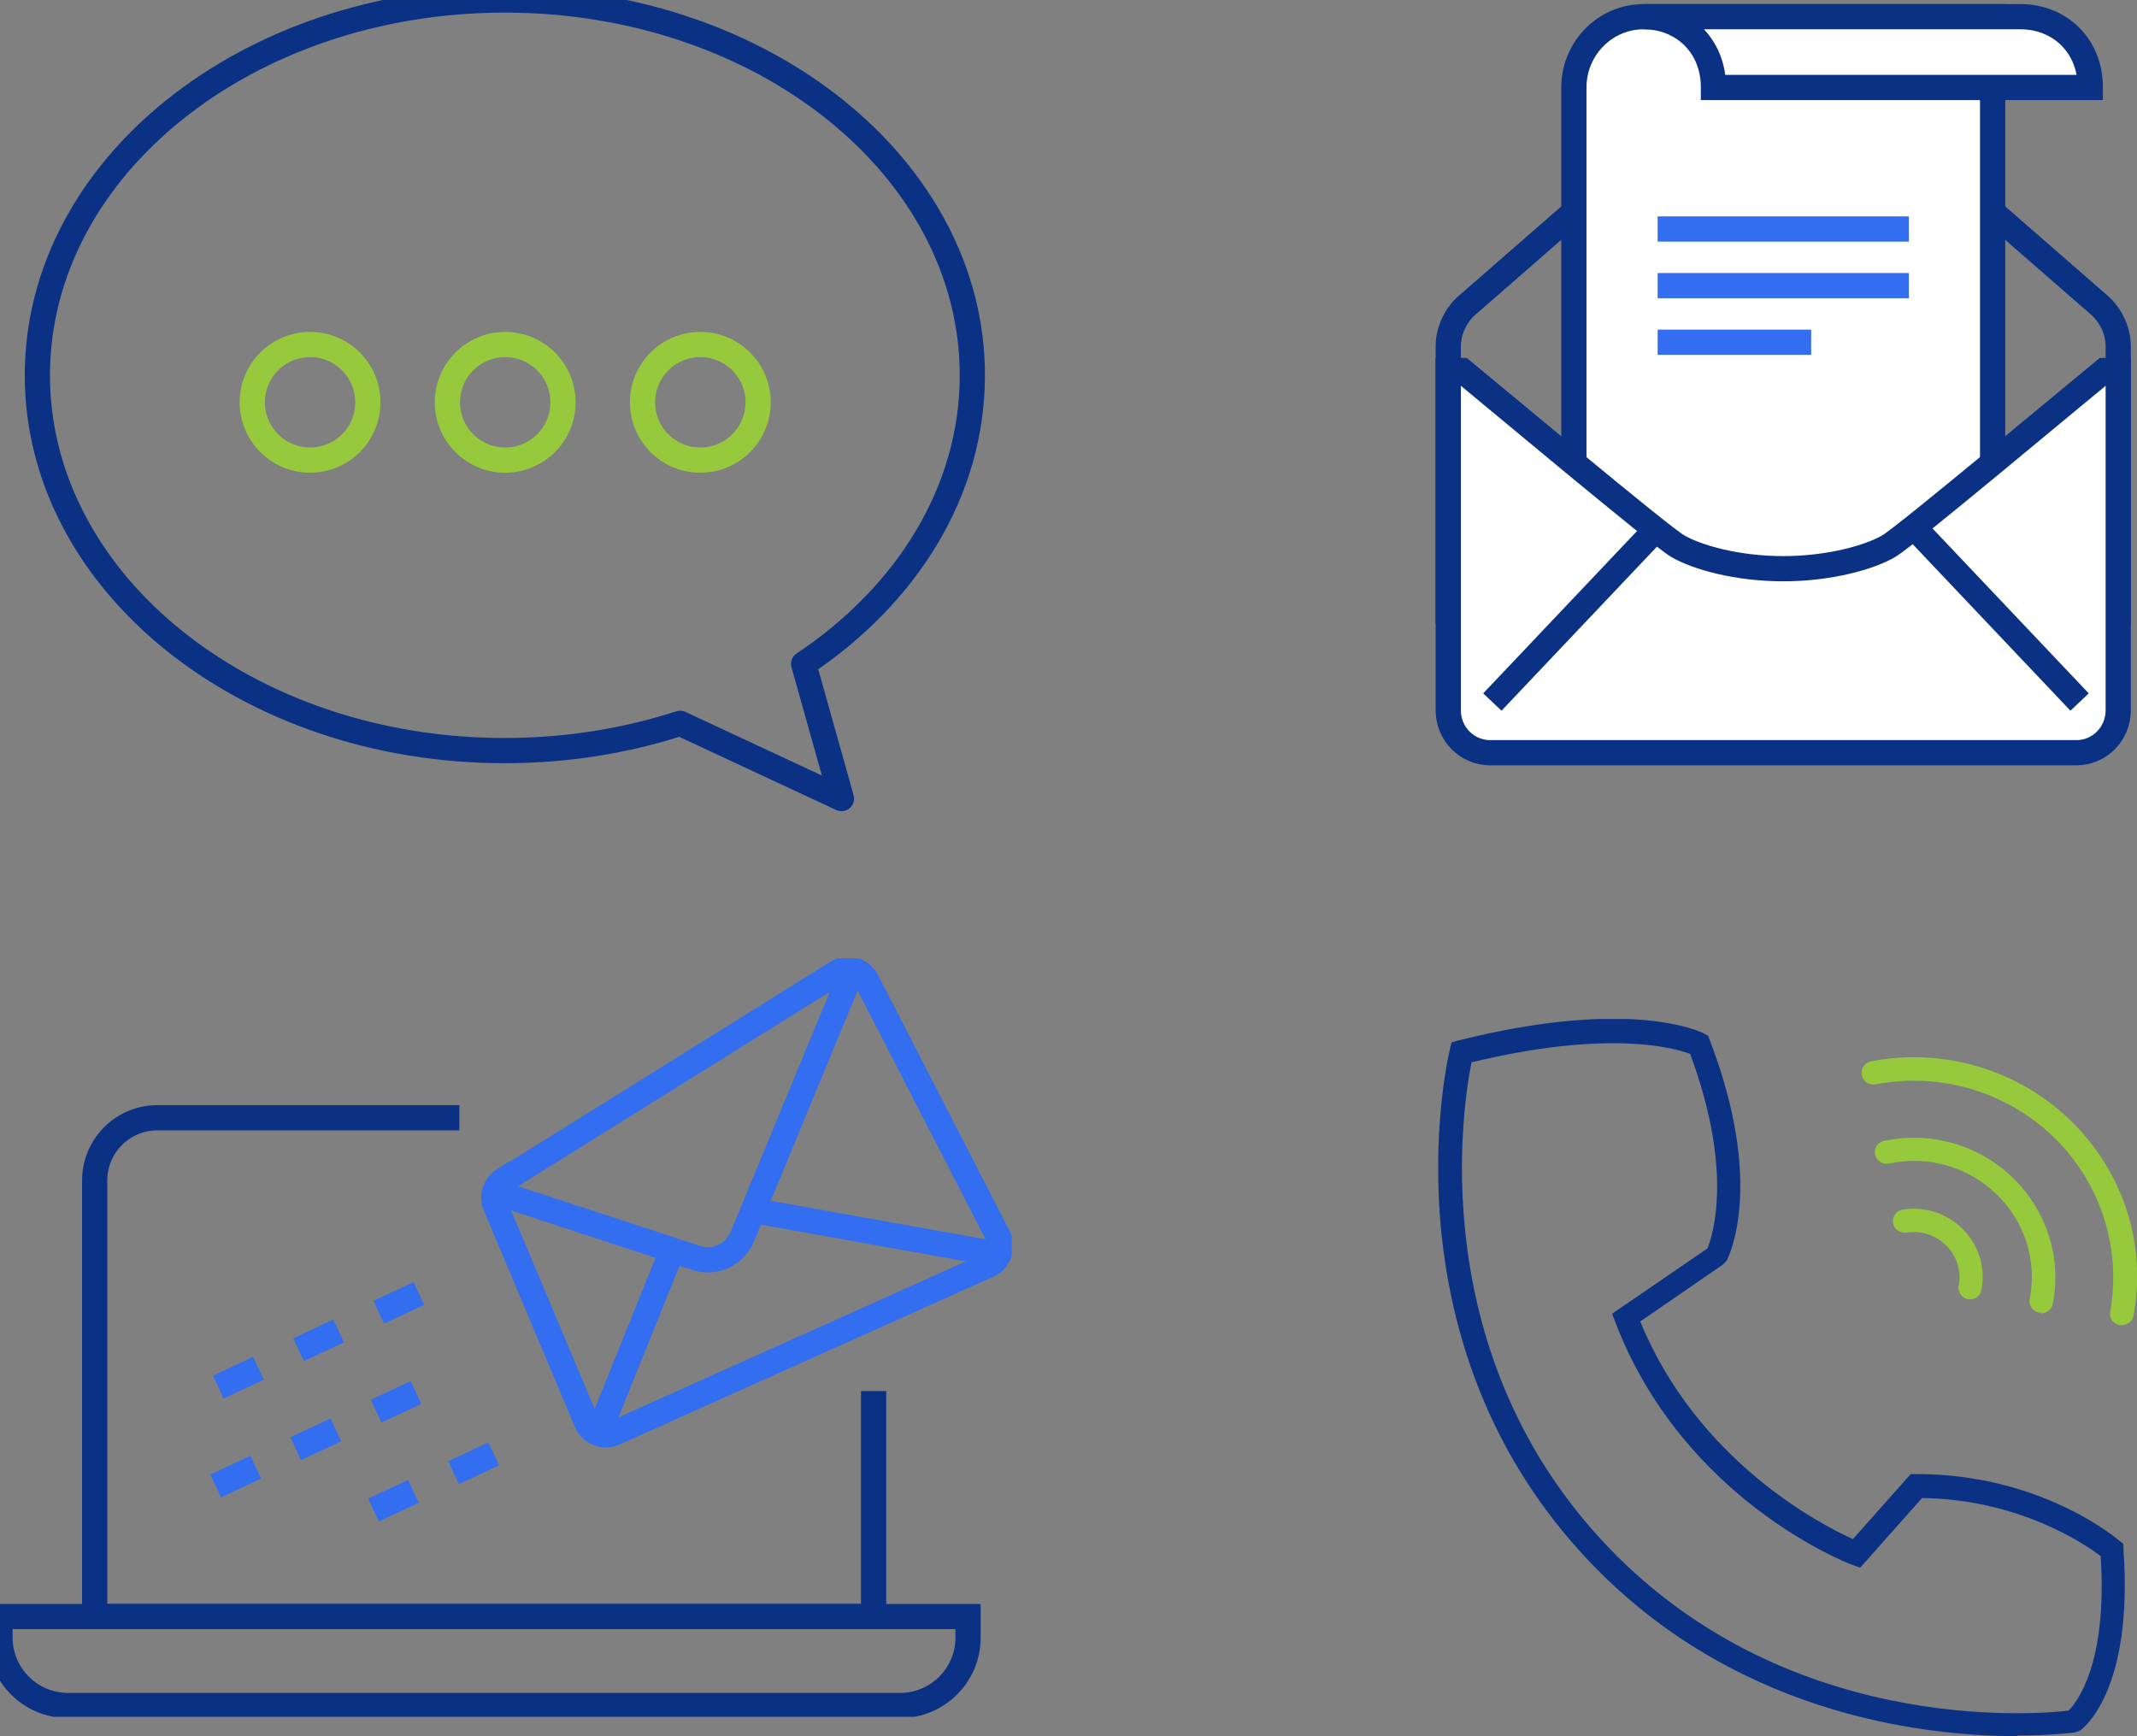 <?xml version="1.0" encoding="UTF-8"?> <svg xmlns="http://www.w3.org/2000/svg" viewBox="0.438 2.584 84.752 68.857"><rect x="0.438" y="2.584" width="84.752" height="68.857" fill="#808080" stroke="none"/><defs><clipPath id="clip0_1820_1082"><rect width="40.565" height="30.078" fill="white" transform="translate(0 40.596)"></rect></clipPath><clipPath id="clip1_1820_1082"><rect width="27.712" height="28.441" fill="white" transform="translate(57.477 43)"></rect></clipPath></defs><path d="M20.46 2.584C30.699 2.584 39 9.248 39 17.469C39 22.076 36.399 26.189 32.31 28.918L33.81 34.256L27.41 31.272C25.265 31.968 22.919 32.354 20.46 32.354C10.222 32.36 1.92 25.696 1.92 17.469C1.92 9.242 10.222 2.584 20.46 2.584Z" stroke="#0A3184" stroke-linecap="round" stroke-linejoin="round" style="fill: rgba(0, 0, 0, 0);"></path><path d="M12.735 20.833C14.001 20.833 15.027 19.806 15.027 18.54C15.027 17.274 14.001 16.248 12.735 16.248C11.469 16.248 10.443 17.274 10.443 18.54C10.443 19.806 11.469 20.833 12.735 20.833Z" stroke="#97C93D" stroke-linecap="round" stroke-linejoin="round" style="fill: rgba(0, 0, 0, 0);"></path><path d="M20.474 20.833C21.74 20.833 22.766 19.806 22.766 18.54C22.766 17.274 21.74 16.248 20.474 16.248C19.208 16.248 18.181 17.274 18.181 18.54C18.181 19.806 19.208 20.833 20.474 20.833Z" stroke="#97C93D" stroke-linecap="round" stroke-linejoin="round" style="fill: rgba(0, 0, 0, 0);"></path><path d="M28.212 20.833C29.478 20.833 30.505 19.806 30.505 18.54C30.505 17.274 29.478 16.248 28.212 16.248C26.946 16.248 25.92 17.274 25.92 18.54C25.92 19.806 26.946 20.833 28.212 20.833Z" stroke="#97C93D" stroke-linecap="round" stroke-linejoin="round" style="fill: rgba(0, 0, 0, 0);"></path><path d="M84.446 26.825V16.315C84.446 15.67 84.114 15.024 83.644 14.642L79.586 11.105H62.735L58.678 14.642C58.202 15.024 57.875 15.67 57.875 16.315V26.825H84.446Z" stroke="#0A3184" stroke-miterlimit="10" style="fill: rgba(233, 234, 235, 0);"></path><path d="M79.464 30.755V3.246H65.625C64.097 3.246 62.857 4.504 62.857 6.053V30.755H79.464Z" fill="white" stroke="#0A3184" stroke-miterlimit="10"></path><path d="M83.893 17.28C82.686 18.263 76.054 23.826 75.351 24.242C74.587 24.691 72.987 25.14 71.161 25.14C69.334 25.14 67.734 24.691 66.97 24.242C66.267 23.832 59.635 18.268 58.429 17.28H57.875V30.754C57.875 31.686 58.617 32.438 59.536 32.438H82.786C83.705 32.438 84.446 31.686 84.446 30.754V17.28H83.893Z" fill="white" stroke="#0A3184" stroke-miterlimit="10"></path><path d="M76.431 23.585L82.913 30.428" stroke="#0A3184" stroke-miterlimit="10"></path><path d="M59.624 30.428L66.107 23.585" stroke="#0A3184" stroke-miterlimit="10"></path><path d="M66.179 11.667H76.143" stroke="#326EEF" stroke-miterlimit="10"></path><path d="M66.179 13.913H76.143" stroke="#326EEF" stroke-miterlimit="10"></path><path d="M66.179 16.158H72.268" stroke="#326EEF" stroke-miterlimit="10"></path><path d="M83.339 6.053C83.339 4.369 82.099 3.246 80.571 3.246H65.625C67.153 3.246 68.393 4.369 68.393 6.053H83.339Z" fill="white" stroke="#0A3184" stroke-miterlimit="10"></path><g clip-path="url(#clip0_1820_1082)"><path d="M0.438 66.699V67.531C0.438 69.019 1.646 70.227 3.134 70.227H36.135C37.623 70.227 38.831 69.019 38.831 67.531V66.699H0.438V66.699Z" stroke="#0A3184" stroke-miterlimit="10" style="fill: rgba(0, 0, 0, 0);"></path><path d="M18.654 46.916H6.679C5.305 46.916 4.193 48.028 4.193 49.402V66.699H35.085V57.753" stroke="#0A3184" stroke-miterlimit="10" style="fill: rgba(0, 0, 0, 0);"></path><path d="M20.422 49.394L33.632 41.156C34.043 40.903 34.586 41.051 34.813 41.48L40.031 51.626C40.249 52.046 40.066 52.571 39.628 52.764L24.808 59.417C24.379 59.609 23.88 59.417 23.696 58.979L20.09 50.409C19.932 50.033 20.072 49.595 20.414 49.376L20.422 49.394Z" stroke="#326EEF" stroke-miterlimit="10" style="fill: rgba(0, 0, 0, 0);"></path><path d="M20.177 49.893L28.047 52.475C28.782 52.72 29.579 52.352 29.876 51.635L34.175 41.227" stroke="#326EEF" stroke-miterlimit="10" style="fill: rgba(0, 0, 0, 0);"></path><path d="M27.101 52.16L24.23 59.286" stroke="#326EEF" stroke-miterlimit="10" style="fill: rgba(0, 0, 0, 0);"></path><path d="M30.305 50.593L39.882 52.309" stroke="#326EEF" stroke-miterlimit="10" style="fill: rgba(0, 0, 0, 0);"></path><path d="M17.052 53.885L15.459 54.629" stroke="#326EEF" stroke-miterlimit="10" style="fill: rgba(0, 0, 0, 0);"></path><path d="M16.938 57.815L15.354 58.55" stroke="#326EEF" stroke-miterlimit="10" style="fill: rgba(0, 0, 0, 0);"></path><path d="M20.02 60.248L18.427 60.992" stroke="#326EEF" stroke-miterlimit="10" style="fill: rgba(0, 0, 0, 0);"></path><path d="M13.866 55.372L12.281 56.116" stroke="#326EEF" stroke-miterlimit="10" style="fill: rgba(0, 0, 0, 0);"></path><path d="M16.833 61.736L15.249 62.472" stroke="#326EEF" stroke-miterlimit="10" style="fill: rgba(0, 0, 0, 0);"></path><path d="M13.761 59.294L12.168 60.038" stroke="#326EEF" stroke-miterlimit="10" style="fill: rgba(0, 0, 0, 0);"></path><path d="M10.688 56.852L9.095 57.596" stroke="#326EEF" stroke-miterlimit="10" style="fill: rgba(0, 0, 0, 0);"></path><path d="M10.583 60.773L8.99 61.517" stroke="#326EEF" stroke-miterlimit="10" style="fill: rgba(0, 0, 0, 0);"></path></g><g clip-path="url(#clip1_1820_1082)"><path d="M80.433 71.442C76.665 71.442 68.993 70.566 63.172 64.193C55.199 55.464 57.915 44.307 57.94 44.196L58.003 43.925L58.278 43.851C65.15 42.125 67.916 43.518 68.029 43.58L68.179 43.666L68.242 43.826C70.457 49.596 68.98 52.456 68.918 52.579L68.767 52.74L65.488 54.996C67.766 60.543 72.66 63.058 73.924 63.626L76.215 61.049H76.478C81.359 61.049 84.376 63.589 84.501 63.7L84.651 63.823V64.008C85.064 69.666 83.024 71.158 82.936 71.22L82.736 71.294C82.736 71.294 81.847 71.417 80.446 71.417L80.433 71.442ZM58.804 44.689C58.454 46.403 56.927 55.97 63.886 63.589C71.07 71.454 81.197 70.579 82.473 70.431C82.786 70.123 84.025 68.606 83.75 64.303C83.124 63.823 80.508 62.047 76.665 61.998L74.212 64.76L73.899 64.649C73.624 64.55 67.178 62.023 64.499 55.02L64.374 54.688L68.154 52.099C68.354 51.605 69.206 49.053 67.466 44.381C66.84 44.147 64.224 43.407 58.817 44.714L58.804 44.689Z" fill="#0A3184"></path><path d="M78.581 54.12C78.581 54.12 78.518 54.12 78.493 54.12C78.243 54.07 78.067 53.824 78.118 53.577C78.23 52.998 78.042 52.394 77.617 51.974C77.204 51.568 76.628 51.383 76.052 51.469C75.789 51.506 75.552 51.333 75.514 51.087C75.476 50.84 75.652 50.594 75.902 50.557C76.766 50.421 77.654 50.705 78.268 51.321C78.918 51.962 79.194 52.862 79.019 53.75C78.981 53.972 78.781 54.12 78.556 54.12H78.581Z" fill="#97C93D"></path><path d="M81.397 54.65C81.397 54.65 81.334 54.65 81.309 54.65C81.059 54.6 80.884 54.354 80.934 54.107C81.234 52.603 80.746 51.05 79.645 49.977C78.518 48.868 76.916 48.399 75.364 48.732C75.101 48.794 74.863 48.621 74.801 48.375C74.751 48.128 74.913 47.881 75.163 47.832C77.041 47.438 78.956 48.005 80.308 49.336C81.622 50.643 82.21 52.492 81.847 54.304C81.81 54.526 81.61 54.674 81.384 54.674L81.397 54.65Z" fill="#97C93D"></path><path d="M84.589 55.143C84.589 55.143 84.539 55.143 84.501 55.143C84.251 55.094 84.076 54.86 84.126 54.613C84.576 52.111 83.763 49.534 81.935 47.734C80.07 45.897 77.404 45.096 74.826 45.589C74.563 45.638 74.325 45.478 74.275 45.219C74.225 44.972 74.388 44.726 74.65 44.676C77.542 44.122 80.521 45.022 82.599 47.068C84.676 49.115 85.565 51.962 85.052 54.761C85.014 54.983 84.814 55.143 84.589 55.143Z" fill="#97C93D"></path></g></svg> 